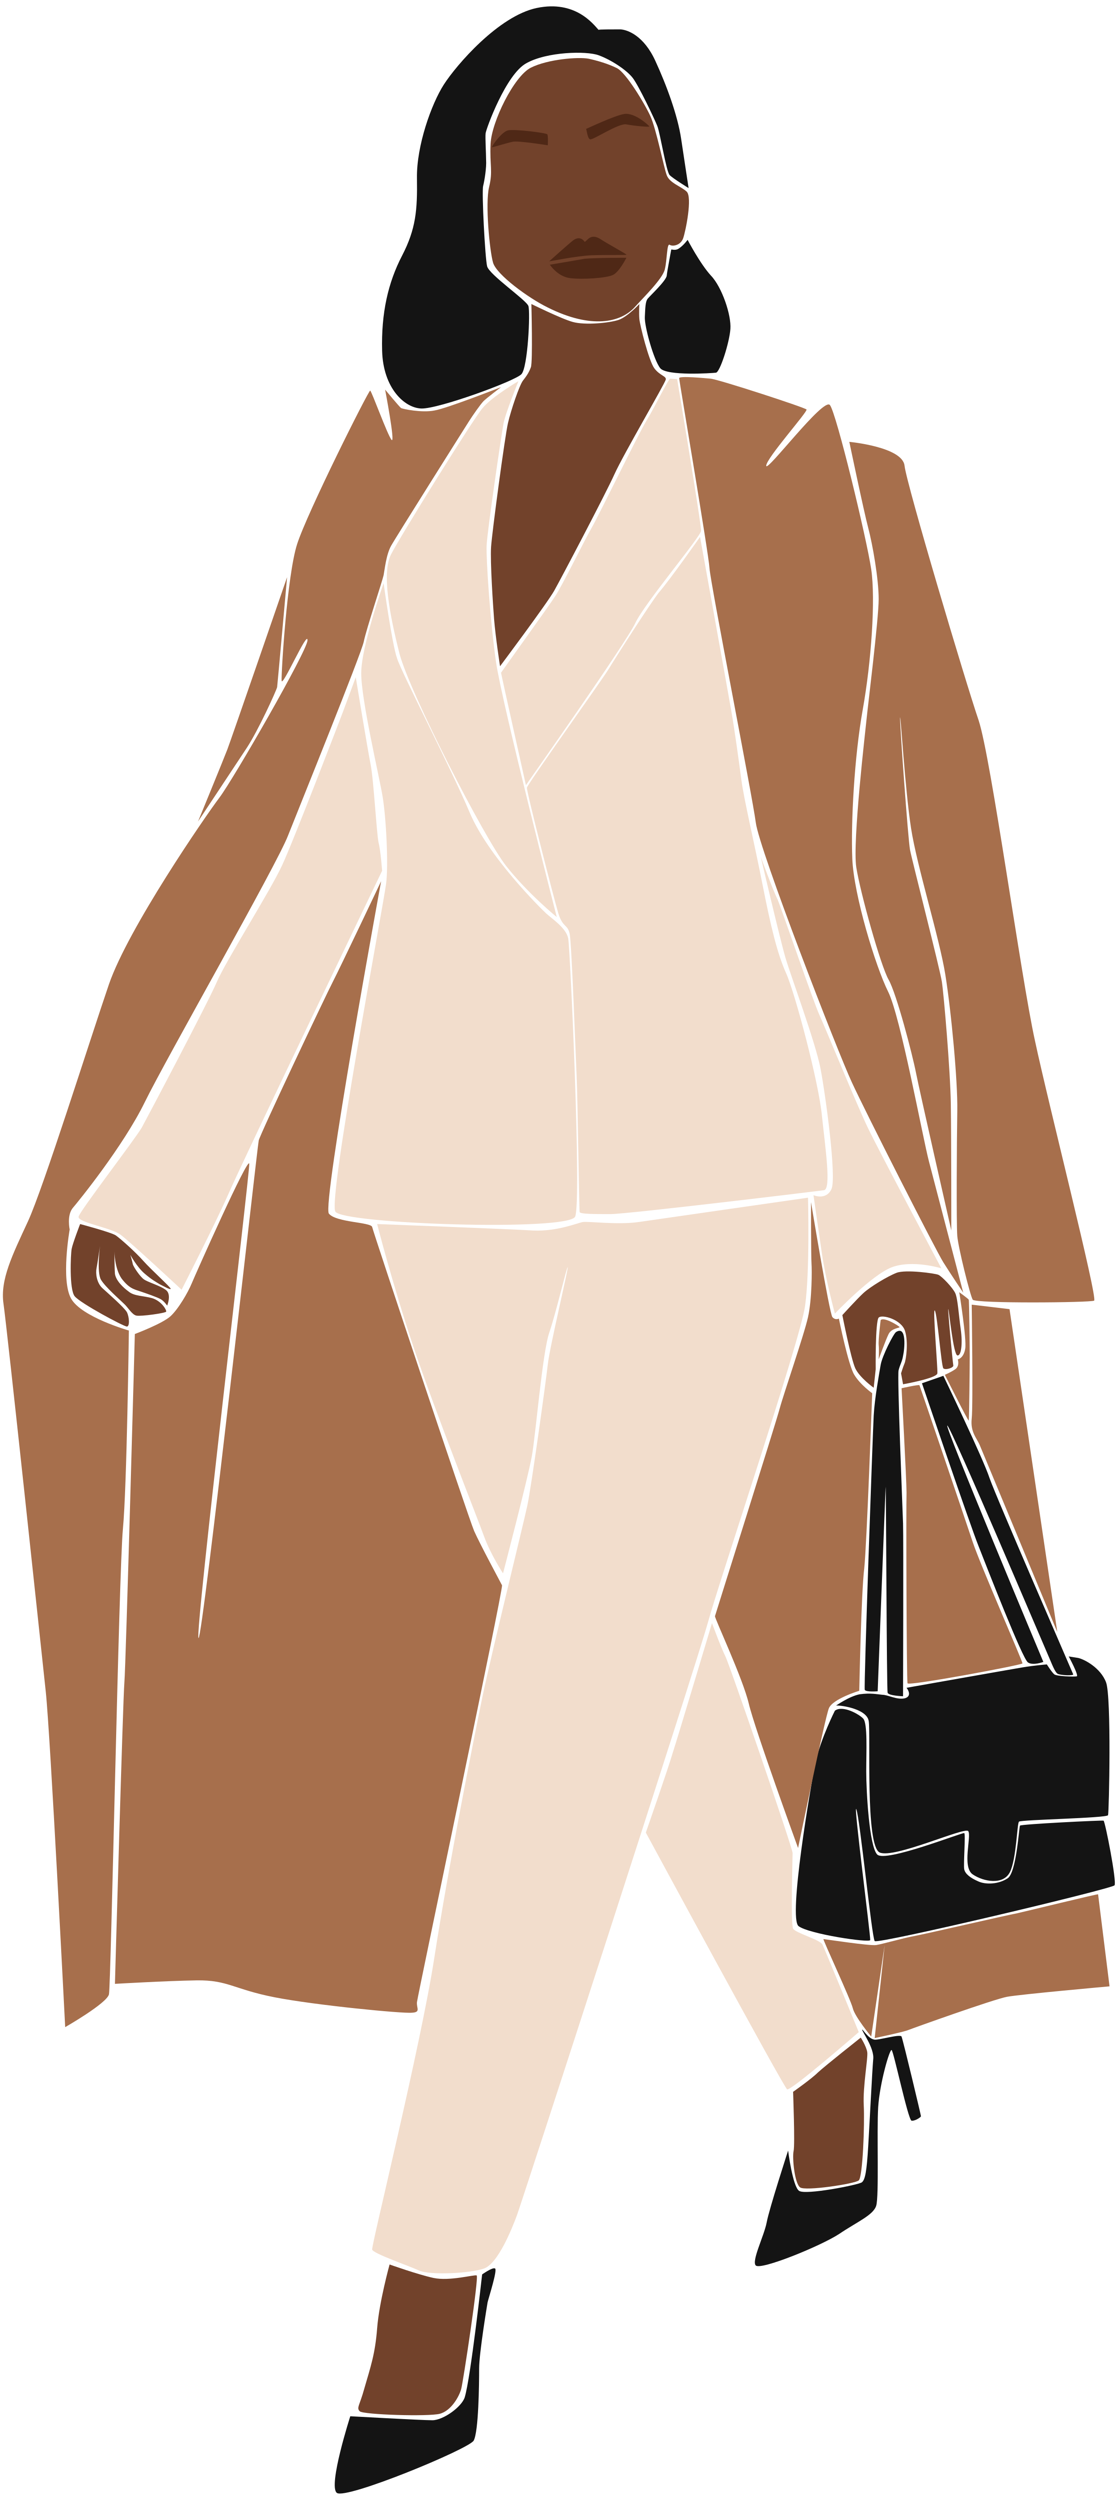 <?xml version="1.0" encoding="UTF-8"?><svg xmlns="http://www.w3.org/2000/svg" xmlns:xlink="http://www.w3.org/1999/xlink" height="502.4" preserveAspectRatio="xMidYMid meet" version="1.0" viewBox="137.6 -1.2 224.5 502.4" width="224.5" zoomAndPan="magnify"><g><g id="change1_1"><path d="M261.6,12.5c1.8,0.9,5.5,7,6.7,9.6c1.2,2.6,2.7,10.3,3.3,11.9c0.6,1.6,2.8,2.2,4,3.3c1.2,1.1-0.2,8-0.7,9.4 s-2.1,1.7-2.7,1.3c-0.6-0.4-0.5,3.1-1,5s-4.2,5.5-6,7.5c-2.8,3.1-8.7,4.5-17.5,0.1c-3.9-1.9-10.3-6.6-11-9 c-0.7-2.4-1.6-11.9-0.8-15.2c0.8-3.3,0.1-4.3,0.3-8.7c0.2-4.4,4.7-13.6,8.1-15.3s9.5-2.2,11.6-1.8C257.7,11,259.8,11.6,261.6,12.5z M244.4,59.9c0,0,0.3,11.6-0.1,12.7c-0.4,1.1-0.9,1.8-1.6,2.7c-0.7,0.9-2.4,5.9-3,8.5c-0.6,2.5-3.2,21.9-3.4,24.9 s0.4,11.9,0.6,14.5c0.3,3.7,1.2,9.5,1.2,9.5s9.5-12.7,10.9-15.2c1.4-2.5,10.3-19.4,12.1-23.4c1.8-4,10.2-18.3,10.3-19 c0.2-0.7-1.2-0.8-2.3-2.3c-1.1-1.5-2.9-8.7-3-9.9s0-3,0-3s-2.4,2.6-4.2,3.2s-6.7,1.1-9.2,0.4C250.5,62.9,244.4,59.9,244.4,59.9z M306.9,263.1c0,0,1.7,8.7,2.6,10.7c0.9,1.9,3.7,3.9,3.7,3.9l0.4-3.7c0,0-0.1-9.6,0.6-10.4c0.7-0.7,4.6,0.4,5.3,2.7 c0.7,2.3,0.2,5.8-0.1,6.5s-0.7,2-0.7,2l0.4,2.2c0,0,6.8-1.2,6.9-2.2c0.1-1-1-13.5-0.5-12.6c0.5,0.9,1.3,11.2,1.7,11.6 s2.1-0.1,2-0.6c-0.1-0.4-1.2-11.9-1-11.3c0.2,0.7,1,9,1.8,9.3c0.8,0.2,1.1-2.4,0.7-5.2c-0.4-2.8-0.6-6.2-1.1-7.3 c-0.5-1.1-2.7-3.4-3.4-3.7s-6.6-1.1-8.4-0.4s-5.3,2.8-6.7,4.1C309.8,259.9,306.9,263.1,306.9,263.1z M215.9,453.9 c0,0-2.1,7.6-2.5,12.8c-0.4,5.2-1.3,7.7-2.6,12.2c-0.9,3.3-1.6,3.8-0.9,4.5c0.7,0.7,13.9,1.1,16.1,0.5c2.3-0.6,3.9-3.5,4.3-5 c0.4-1.5,3.6-22.6,3.1-22.8c-0.5-0.2-5.4,1.2-8.7,0.5C221.5,455.9,215.9,453.9,215.9,453.9z M297,419.2c0,0.2,0.4,10.6,0.1,11.9 s0.2,6.5,1.3,7.3c1,0.8,11-0.7,11.8-1.4s1.2-11.3,1-15.1s0.9-9.6,0.7-10.7c-0.2-1.2-1.3-2.9-1.3-2.9s-7.2,5.7-8.6,7 C300.7,416.6,297,419.2,297,419.2z M153.7,244.8c0,0-1.5,3.9-1.7,5c-0.2,1.1-0.5,8.1,0.6,9.5c1.1,1.4,9.9,6.1,10.5,6.1 c0.6,0,0.5-1.9,0-2.9c-0.6-1-3.7-3.7-4.9-4.8s-1.4-3-1.2-4c0.2-1,0.7-4.5,0.7-4.5s-0.7,5.3,0.2,6.8c0.9,1.5,3.8,4,4.6,4.8 c0.8,0.7,1.6,2.2,2.5,2.4c0.9,0.2,5.9-0.5,6-0.8c0.1-0.3-0.9-2.1-2.8-2.7c-1.8-0.5-3.6-0.4-4.7-1.3c-1.1-0.8-2.6-2.2-2.8-3.6 c-0.1-1.3-0.1-4.5-0.1-4.5s0,3.3,1.4,5.4c1.5,2,2.5,2.2,3.7,2.6s3.5,1.2,4.2,1.6c0.7,0.4,1.3,1.3,1.3,1.3s0.9-2.2-0.2-3.1 s-3.7-1.6-4.5-2.2s-2-2.4-2.2-3c-0.1-0.6-0.5-1.9-0.5-1.9s1.3,2.4,2.8,3.7c1.5,1.3,2.3,1.7,3.1,2.2c0.8,0.4,2.2,1.2,2.2,0.9 c0-0.3-3.9-3.8-5.5-5.6c-1.6-1.8-4.4-4.3-5.5-5.1C160.1,246.5,153.7,244.8,153.7,244.8z" fill="#72422B"/></g><g id="change2_1"><path d="M241.8,75.4c0,0-5.3,3.1-7.2,5.4c-1.9,2.2-16.5,25.7-18.4,29.4c-1.9,3.7-0.3,12.1,1.7,20 c2.1,7.9,17,37,21.4,42.6c4.4,5.6,10.2,10.3,10.2,10.3s-11-42.9-12.2-51.2s-2-20.7-1.9-23.4c0.1-2.8,3-22.5,3.4-24.6 S241.8,75.4,241.8,75.4z" fill="#F2DDCC"/></g><g id="change2_2"><path d="M273.7,75c0,0,4.9,29.3,4.8,30.5c-0.1,1.2-11.4,14.6-13.2,18.5c-1.8,3.9-22,32.6-22,32.6s-5-22.4-5-22.6 c0.1-0.2,9.4-13.1,10.9-15.4s5.7-10.9,7.3-13.7c1.6-2.8,9.4-18.9,11-21.5s4.4-8.4,4.8-8.5C272.6,74.9,273.7,75,273.7,75z" fill="#F2DDCC"/></g><g id="change2_3"><path d="M214.7,116c0,0-4.5,12.7-4.5,18.1c0,5.4,3.6,20.6,4.3,24.8c0.7,4.2,1.2,13.7,0.7,17.5 c-0.5,4.1-11.7,63.4-10.2,65.9s46.9,4,48.2,1c1.3-3-1-53.8-1.4-55.9s-3.2-3.9-4.4-5s-11.7-11.5-15.4-20.3 c-3.7-8.8-13.7-28.1-14.6-31C216.4,128.3,214.7,116,214.7,116z" fill="#F2DDCC"/></g><g id="change2_4"><path d="M278.3,106.7c0,0,5.7,31.6,6.3,35.1c0.6,3.4,1.5,9.9,2,13.7c0.5,3.9,2.7,13.1,4.3,21.3 c1.6,8.1,2.9,13.6,4.7,17.6c1.8,4,6.6,22.1,7.2,28.7c0.7,6.6,1.9,14.7,0.4,14.9c-1.4,0.2-39.5,4.8-42.9,4.8c-3.4,0-6,0-6.2-0.4 c-0.1-0.4-0.4-23-0.6-27.2c-0.2-4.3-1-26.7-1.4-28.7s-1.4-1.2-2.3-4.2c-0.9-3-6.4-24.5-6.3-25.2c0.1-0.7,15-21.5,16.4-23.8 c1.4-2.3,8.1-12.8,10.1-15.4C272.2,115.4,278.3,106.7,278.3,106.7z" fill="#F2DDCC"/></g><g id="change2_5"><path d="M214.4,173.8c0,0-28.4,59.1-31,65.2c-2.7,6.1-9.3,19-9.3,19s-10.3-9.6-12.2-11c-1.9-1.5-8.8-2.5-8.5-3.7 c0.3-1.2,11.3-15.5,12.7-17.9c1.3-2.4,13.3-25.1,15.1-29.3c1.8-4.2,10.7-18.2,13.1-23.4c2.4-5.2,11.3-28.4,12.1-30.5 s2.7-7.3,2.7-7.3s2.4,14.6,3,17.6c0.6,3,1.2,14,1.6,15.7C214.1,169.7,214.4,173.8,214.4,173.8z" fill="#F2DDCC"/></g><g id="change2_6"><path d="M213.4,244.8c0,0,3,11.8,7.3,24.7c4.3,12.8,12.9,34.5,14.2,38.1c1.3,3.6,3.8,7.4,3.8,7.4s5-19.1,5.8-23.6 c0.8-4.5,2.1-20.7,3.5-24.8c1.4-4.1,3.6-13.6,3.7-13.1c0.1,0.5-3.6,15.9-4,19.5c-0.4,3.6-3.3,24.5-4.1,28.3 c-0.8,3.8-7.3,30.1-9.1,38.8c-1.8,8.8-6.8,34-9.6,52.1s-12.7,57.9-12.5,58.7c0.2,0.8,7.2,3.2,9.4,4.2c2.2,1,10.3,0.6,13.1-0.4 c2.8-1,5.6-8,6.6-10.7s36-110.5,38.4-119.2s18.5-56.5,19.5-63.5c1-7,0.6-21.8,0.6-21.8s-30,4.3-34.1,4.9c-4.2,0.6-10.2-0.2-11.2,0 c-1.1,0.2-5.1,1.9-9.9,1.7C240,245.8,213.4,244.8,213.4,244.8z" fill="#F2DDCC"/></g><g id="change2_7"><path d="M290.5,171c0,0,3.9,16.7,5,20.4c1.1,3.7,6,16.9,7,22.1c1,5.2,3.3,22,2.2,24.3c-1.1,2.3-3.6,1.2-3.6,1.2 s0.9,6.4,1.7,11.8s2.6,12,2.6,12s7.3-7.7,11.4-9.3c4.2-1.6,10,0.2,10,0.2s-12.5-23.5-14.8-28.3s-8.5-20-9.7-22.6 c-1.2-2.6-7.5-21-8.4-23.2C292.9,177.6,290.5,171,290.5,171z" fill="#F2DDCC"/></g><g id="change2_8"><path d="M267.4,367.1c0,0,27.7,51.2,28.4,51.6c0.7,0.4,14.4-11.5,14.4-11.5s-6.8-16.6-7.3-17.6 c-0.5-1-5.4-2.3-5.9-3.2s-0.1-14.2-0.1-15.2s-12.6-37.7-13.5-39.5c-0.9-1.8-2.7-6.7-2.7-6.7s-6.8,22.7-7.9,26.1 C271.8,354.5,267.4,367.1,267.4,367.1z" fill="#F2DDCC"/></g><g id="change3_1"><path d="M262.3,4.7c1.5,0.1,4.7,1.3,7,6.3c2.3,5,4.5,11,5.2,15.7s1.5,9.9,1.5,9.9s-3.1-1.9-3.8-2.6 c-0.7-0.7-1.9-8.4-2.5-9.9s-3.7-8-4.9-9.6c-1.2-1.6-4.4-3.7-6.9-4.6c-2.5-0.9-10.4-0.7-14.5,1.6c-4.1,2.2-8.1,13.2-8.2,14.1 c-0.1,0.9,0.1,4,0.1,5.4c0.1,1.4-0.3,4-0.6,5.2c-0.3,1.3,0.4,14.5,0.8,16.1c0.4,1.7,7.9,6.8,8.3,8c0.4,1.2-0.1,12.3-1.4,13.7 c-1.3,1.4-16.7,7-20.1,6.9c-3.4-0.1-7.7-4.1-7.9-11.6c-0.2-7.6,1.2-13.7,4-19.1c2.8-5.4,3.1-9.2,3-15.6c-0.1-6.5,2.9-14.9,5.4-18.8 c2.5-3.9,11-13.8,18.7-15.4s11.3,3.2,12.4,4.4C257.9,4.7,260.8,4.7,262.3,4.7z M274.1,48.7c-0.8,0.6-1.6,0.1-1.6,0.3 c0,0.1-0.8,4.2-0.9,5.2c-0.1,1-3.3,4-3.8,4.6s-0.5,1.8-0.6,3.7c-0.1,1.9,1.8,8.7,3.1,10.3s10.4,1,11.2,0.9c0.8-0.1,2.7-6,2.9-8.8 c0.2-2.8-1.7-8.4-3.9-10.7c-2.2-2.4-4.7-7.2-4.7-7.2S275,48.1,274.1,48.7z M317.7,266.5c-0.5,0.3-2.8,4.8-3.1,6.6 c-0.3,1.8-1.2,6.6-1.4,10.2c-0.2,3.7-2,54.6-1.8,55.1s2.6,0.3,2.6,0.3s1.6-41.6,1.6-41.1c0.1,0.4,0.2,40.8,0.4,41.4 s3.1,0.7,3.1,0.7s0.1-31.6,0-34.7c-0.1-3.1-1.2-29.6-0.9-30.8s0.7-1.7,0.9-2.9C319.4,270,319.9,265.1,317.7,266.5z M322.9,276.8 c0,0,9.7,28.6,11.4,32.8c1.7,4.3,8.8,22.6,9.9,23.3c1,0.7,3.1-0.1,3.1-0.1s-20.1-47.9-19.3-47.5s19.9,45.4,20.4,46.5 c0.5,1.1,1.2,3.1,1.8,3.4c0.6,0.3,3.2,0.4,3.1,0.1s-15.4-35.4-16.8-39.4c-1.3-4-9.3-20.6-9.3-20.6L322.9,276.8z M305.6,341.6 c0.1-0.2,6.2,0.4,6.6,3.1c0.4,2.7-0.7,25.1,2.2,26.4s17.1-5.2,17.8-4.3c0.7,1-1.3,7.2,0.9,8.7c2.2,1.5,6.2,2.2,7.5-0.5 c1.3-2.7,1.4-9.7,1.8-10.1c0.4-0.4,17.7-0.7,17.9-1.3c0.2-0.5,0.7-23.8-0.4-26.7s-4.3-4.6-5.6-4.9c-1.3-0.2-1.9-0.3-1.9-0.3 s2.1,3.9,1.6,4s-4,0-4.5-0.4c-0.5-0.4-1.5-2-1.5-2s-2.5,0.2-4.9,0.6s-23.3,4.1-23.3,4.1s1.3,1.6-0.3,2.1c-1.6,0.4-3.4-0.7-4.6-0.7 c-1.1-0.1-2.3-0.4-4.5-0.1C308.3,339.7,305.6,341.6,305.6,341.6z M305.4,342.6c0,0-2.8,5.5-3.9,10.4c-1,4.9-5.5,31.3-3.4,32.9 s14.3,3.4,14.4,2.8c0.1-0.7-3.4-27.8-2.8-26.3c0.7,1.5,3.1,25.7,3.7,26.5c0.6,0.7,47.7-10.5,48.2-11.2s-1.9-12.9-2.2-13 c-0.2-0.1-16.6,0.7-16.8,1s-0.7,9.5-2.5,10.6c-1.8,1.2-4.4,1.3-5.9,0.6c-1.6-0.7-2.6-1.5-2.8-2.4c-0.2-0.9,0.3-7.1,0-7.3 s-15.9,6-17.5,4.3c-1.6-1.7-2.2-12.7-2.2-16.7c0-4,0.3-9.6-0.6-10.6C310.4,343.4,307,341.4,305.4,342.6z M208,484.4 c0,0-4.5,14-2.7,15.4c1.8,1.4,26.5-8.8,27.5-10.5c1-1.8,1.1-11.4,1.1-14.5c0-3.1,1.6-12.7,1.7-13.3c0.3-1.2,2-6.5,1.5-6.8 c-0.5-0.3-2.6,1.2-2.6,1.2s-2.3,20.8-3.5,24.7c-0.6,1.9-4.3,4.6-6.5,4.6S208,484.4,208,484.4z M296,431c0,0-3.8,11.7-4.3,14.4 c-0.5,2.7-3.1,7.8-2.2,8.7c1,1,13-3.9,16.7-6.3c3.7-2.5,6.9-3.8,7.5-5.7c0.6-1.9,0.1-15,0.4-19.8s2.3-11.7,2.7-11.5s3.3,14,4,14.2 c0.7,0.1,1.9-0.7,1.9-0.9c0-0.2-3.5-14.9-3.9-16c-0.2-0.6-4.8,0.8-5.5,0.6c-1.2-0.2-2.3-2.1-2.4-2c-0.2,0.2,2.5,3.7,2.2,6 c-0.2,2.2-0.7,12.4-1,17.4s-0.6,6.8-1.3,7.3s-11.3,2.6-12.6,1.7S296,431,296,431z" fill="#141414"/></g><g id="change4_1"><path d="M263.1,21.7c2.1-0.3,4.9,2.3,5,2.5c0.1,0.2-3-0.1-4.6-0.4s-6.7,3.2-7.3,3c-0.5-0.1-0.7-1.9-0.8-2.1 C255.5,24.7,261.1,22,263.1,21.7z M247.7,28c0,0,0.1-1.9-0.1-2.2s-6.6-1.1-7.9-0.8s-3.4,3.3-3.2,3.4c0.2,0,3.1-0.9,4.1-1.1 C241.5,27,247.7,28,247.7,28z M252.8,47.1c-0.9,0.7-4.7,4.1-4.8,4.2c-0.1,0.1,5.5-1.1,8.6-1.2c3.1-0.1,6.6,0,6.9-0.1 c0.3,0-3.8-2.2-5.3-3.2c-2-1.2-2.6,0.5-3.1,0.6C255.1,47.4,254.3,46,252.8,47.1z M248.1,52c0.1,0.1,1.6,2.4,4.1,2.7 c2.5,0.3,7.1,0,8.5-0.6c1.3-0.5,2.8-3.5,2.8-3.5s-6.1,0-8.4,0.2C252.9,51.2,248.1,52,248.1,52z" fill="#4F2816"/></g><g id="change5_1"><path d="M234.8,79.4c-0.6,0.6-2.2,2.9-2.9,4c-0.7,1.1-14.7,23.3-15.7,25.1s-1.3,4.9-1.5,5.9c-0.2,1-3.5,10.9-4,13.4 c-0.5,2.4-12.9,33.1-15.2,38.9c-2.2,5.8-24.5,44.8-28.8,53.6s-13.3,19.9-14.5,21.3c-1.2,1.5-0.6,4.3-0.6,4.3s-1.8,10.2,0.3,13.9 s11.6,6.4,11.6,6.4s-0.4,31.5-1.2,39.9c-0.8,8.4-2.4,91.7-2.8,93.5c-0.4,1.8-8.8,6.6-8.8,6.6s-3-59-3.9-67.4 c-0.9-8.4-7.8-73.2-8.5-78s1.8-9.8,4.9-16.5s12.4-36.3,16.3-47.7c3.9-11.3,19.4-33.8,22.2-37.5c2.8-3.7,17.6-29.4,17.7-31.6 c0.1-2.3-5.1,9.6-5.2,8.1c-0.1-1.5,1.1-21.1,3.1-27.4c2-6.3,14.4-31,14.7-30.9c0.3,0.1,3.5,9,4.3,9.9c0.8,0.9-1.3-10.1-1.3-10.1 s2.9,3.5,3.2,3.7c0.3,0.2,4.2,1,6.7,0.5c2.5-0.4,13.4-4.7,13.4-4.7S235.4,78.8,234.8,79.4z M195.3,114.8c0,0-11.2,32.5-12,34.6 c-0.8,2.1-5.9,14.5-5.9,14.5s7.5-11.3,9.8-14.8c2.3-3.5,5.9-11.4,6.1-12.2C193.4,136.1,195.3,114.8,195.3,114.8z M280.4,74.9 c-1.1-0.1-6.3-0.6-6.3-0.1c0,0.5,5.9,35.1,6.1,38.2c0.2,3.1,8.6,45.7,9.3,51.1c0.7,5.5,16.5,46.2,19.3,52.2 c2.8,6.1,16.9,33.8,18.4,36.2s4,6.1,4,6.1s-5.6-21.4-6.9-26.4s-5.7-29.1-8.2-34.1s-6.9-19.4-7.2-26.7c-0.3-7.3,0.4-20.5,2.1-30 c1.7-9.5,2.6-22.1,1.7-28.2s-7-31.4-8.3-33c-1.3-1.6-12.8,13.7-12.8,12.2c0-1.5,8.4-10.9,8.1-11.3C299.4,80.7,281.9,75,280.4,74.9z M312.1,104.9c0.9,3.4,2.1,10.3,2.1,14.3s-2.2,21.7-2.4,23.8c-0.2,2.1-2.9,25-2.1,30.1c0.8,5.1,4.9,19.8,6.5,22.6 s4.8,15.1,5.5,18.7c0.7,3.6,7.1,31.7,7.1,31.7s0-18.9-0.1-25.5c-0.1-6.6-1.4-21.9-1.8-24.5s-6-24.4-6.4-26.5 c-0.4-2.1-2.1-25.8-2-26.6c0.1-0.8,1,14.4,2.2,22.2c1.2,7.8,5.7,22,6.9,29.5c1.2,7.5,2.5,21.4,2.4,27.3c-0.1,5.9-0.2,22.8,0,25.2 c0.2,2.4,2.6,12,3.1,12.8c0.5,0.8,23.6,0.6,24.4,0.2s-9.2-39.6-11.9-52.3c-2.8-12.7-8.8-56.7-11.3-64.3 c-2.6-7.6-14.5-47.5-14.9-51.2c-0.4-3.8-11.1-4.8-11.1-4.8S311.2,101.5,312.1,104.9z M332.9,261c0,0,0.3,20.2,0,22.9 c-0.3,2.7,1,3.9,1.6,5.3c0.6,1.4,15.6,37.6,15.6,37.6l-9.6-64.9L332.9,261z M327.5,275.1c0,0,4.7,9.4,4.8,9.2 c0.1-0.2,0.2-11.6,0.2-12.9c0-1.3-0.1-11.2-0.2-11.4s-1.9-1.5-1.9-1.5s1.5,9.4,1.2,11.3c-0.3,2-1.5,2.2-1.5,2.2s0.4,1.2-0.4,1.9 C328.9,274.5,327.5,275.1,327.5,275.1z M319.8,298.8c-0.1,2.5,0,37.7,0.2,38.3c0.2,0.6,23.1-3.7,23.1-4c0.1-0.3-8.4-19.6-10-24.4 s-10.6-31.3-10.7-31.5c-0.1-0.2-3.6,0.6-3.6,0.6S319.8,296.3,319.8,298.8z M300.7,252.7c0.1,1.4,0.1,7.2-0.7,10.8 c-0.8,3.6-4.9,15.4-5.7,18.4s-12.9,41.3-13,41.7c-0.1,0.4,5.6,12.5,6.8,17.6c1.2,5.1,9.9,29,9.9,29s5.4-26.2,6.2-28.1 c0.8-1.9,6.1-3.5,6.1-3.5s0.4-19.9,1-24.6c0.5-4.6,1.6-35.2,1.6-35.2s-2.4-1.7-3.6-3.7c-1.2-1.9-3.1-11.3-3.1-11.3 s-0.7,0.4-1.3-0.3c-0.6-0.7-4.3-23.1-4.3-23.1S300.6,251.2,300.7,252.7z M342.1,383.3c-2.2,0.4-18.6,4.2-20.8,4.6 c-2.2,0.4-6.3,1.6-7.6,1.8c-1.3,0.2-10.4-1.2-10.6-1.2s5.5,12.2,5.9,13.9c0.4,1.7,3.7,5.7,3.7,5.7l2.7-18.4l-2,18.7 c0,0,5.7-1.2,6.7-1.6c1-0.4,17.2-6.2,19.9-6.7s20.6-2.1,20.6-2.1l-2.3-18.5C358.2,379.4,344.3,382.8,342.1,383.3z M204.5,196.1 c-1.5,2.9-14.6,30.6-14.9,31.9s-11.3,100.6-12.1,100c-0.8-0.6,10.3-93.4,10.2-95.3c-0.1-1.9-10.9,22.4-11.6,24.1 c-0.7,1.7-2.6,5-4.2,6.5c-1.6,1.5-7.2,3.6-7.2,3.6s-1.8,66.4-2.1,70c-0.3,3.6-1.9,60.6-1.9,60.6s10.2-0.6,16.4-0.7 c6.3-0.1,7.5,1.8,15.7,3.4s25.8,3.3,27.6,3.1c1.8-0.1,0.9-0.9,1-2.1c0.1-1.2,17.4-83.2,17.1-83.8c-0.3-0.6-4.4-8.2-5.6-10.9 c-1.2-2.8-20.3-60.1-20.5-61.1c-0.2-1-7.3-0.9-8.7-2.7c-1.4-1.8,10.5-66.8,10.5-66.8S206,193.2,204.5,196.1z M314.6,264.1 c0,0-0.5,4-0.4,5s0,2.9,0,2.9s1.4-3.9,2-5.1s2.3-1.2,2.2-1.4C318.3,265.3,315.3,263.4,314.6,264.1z" fill="#A76F4C"/></g></g></svg>